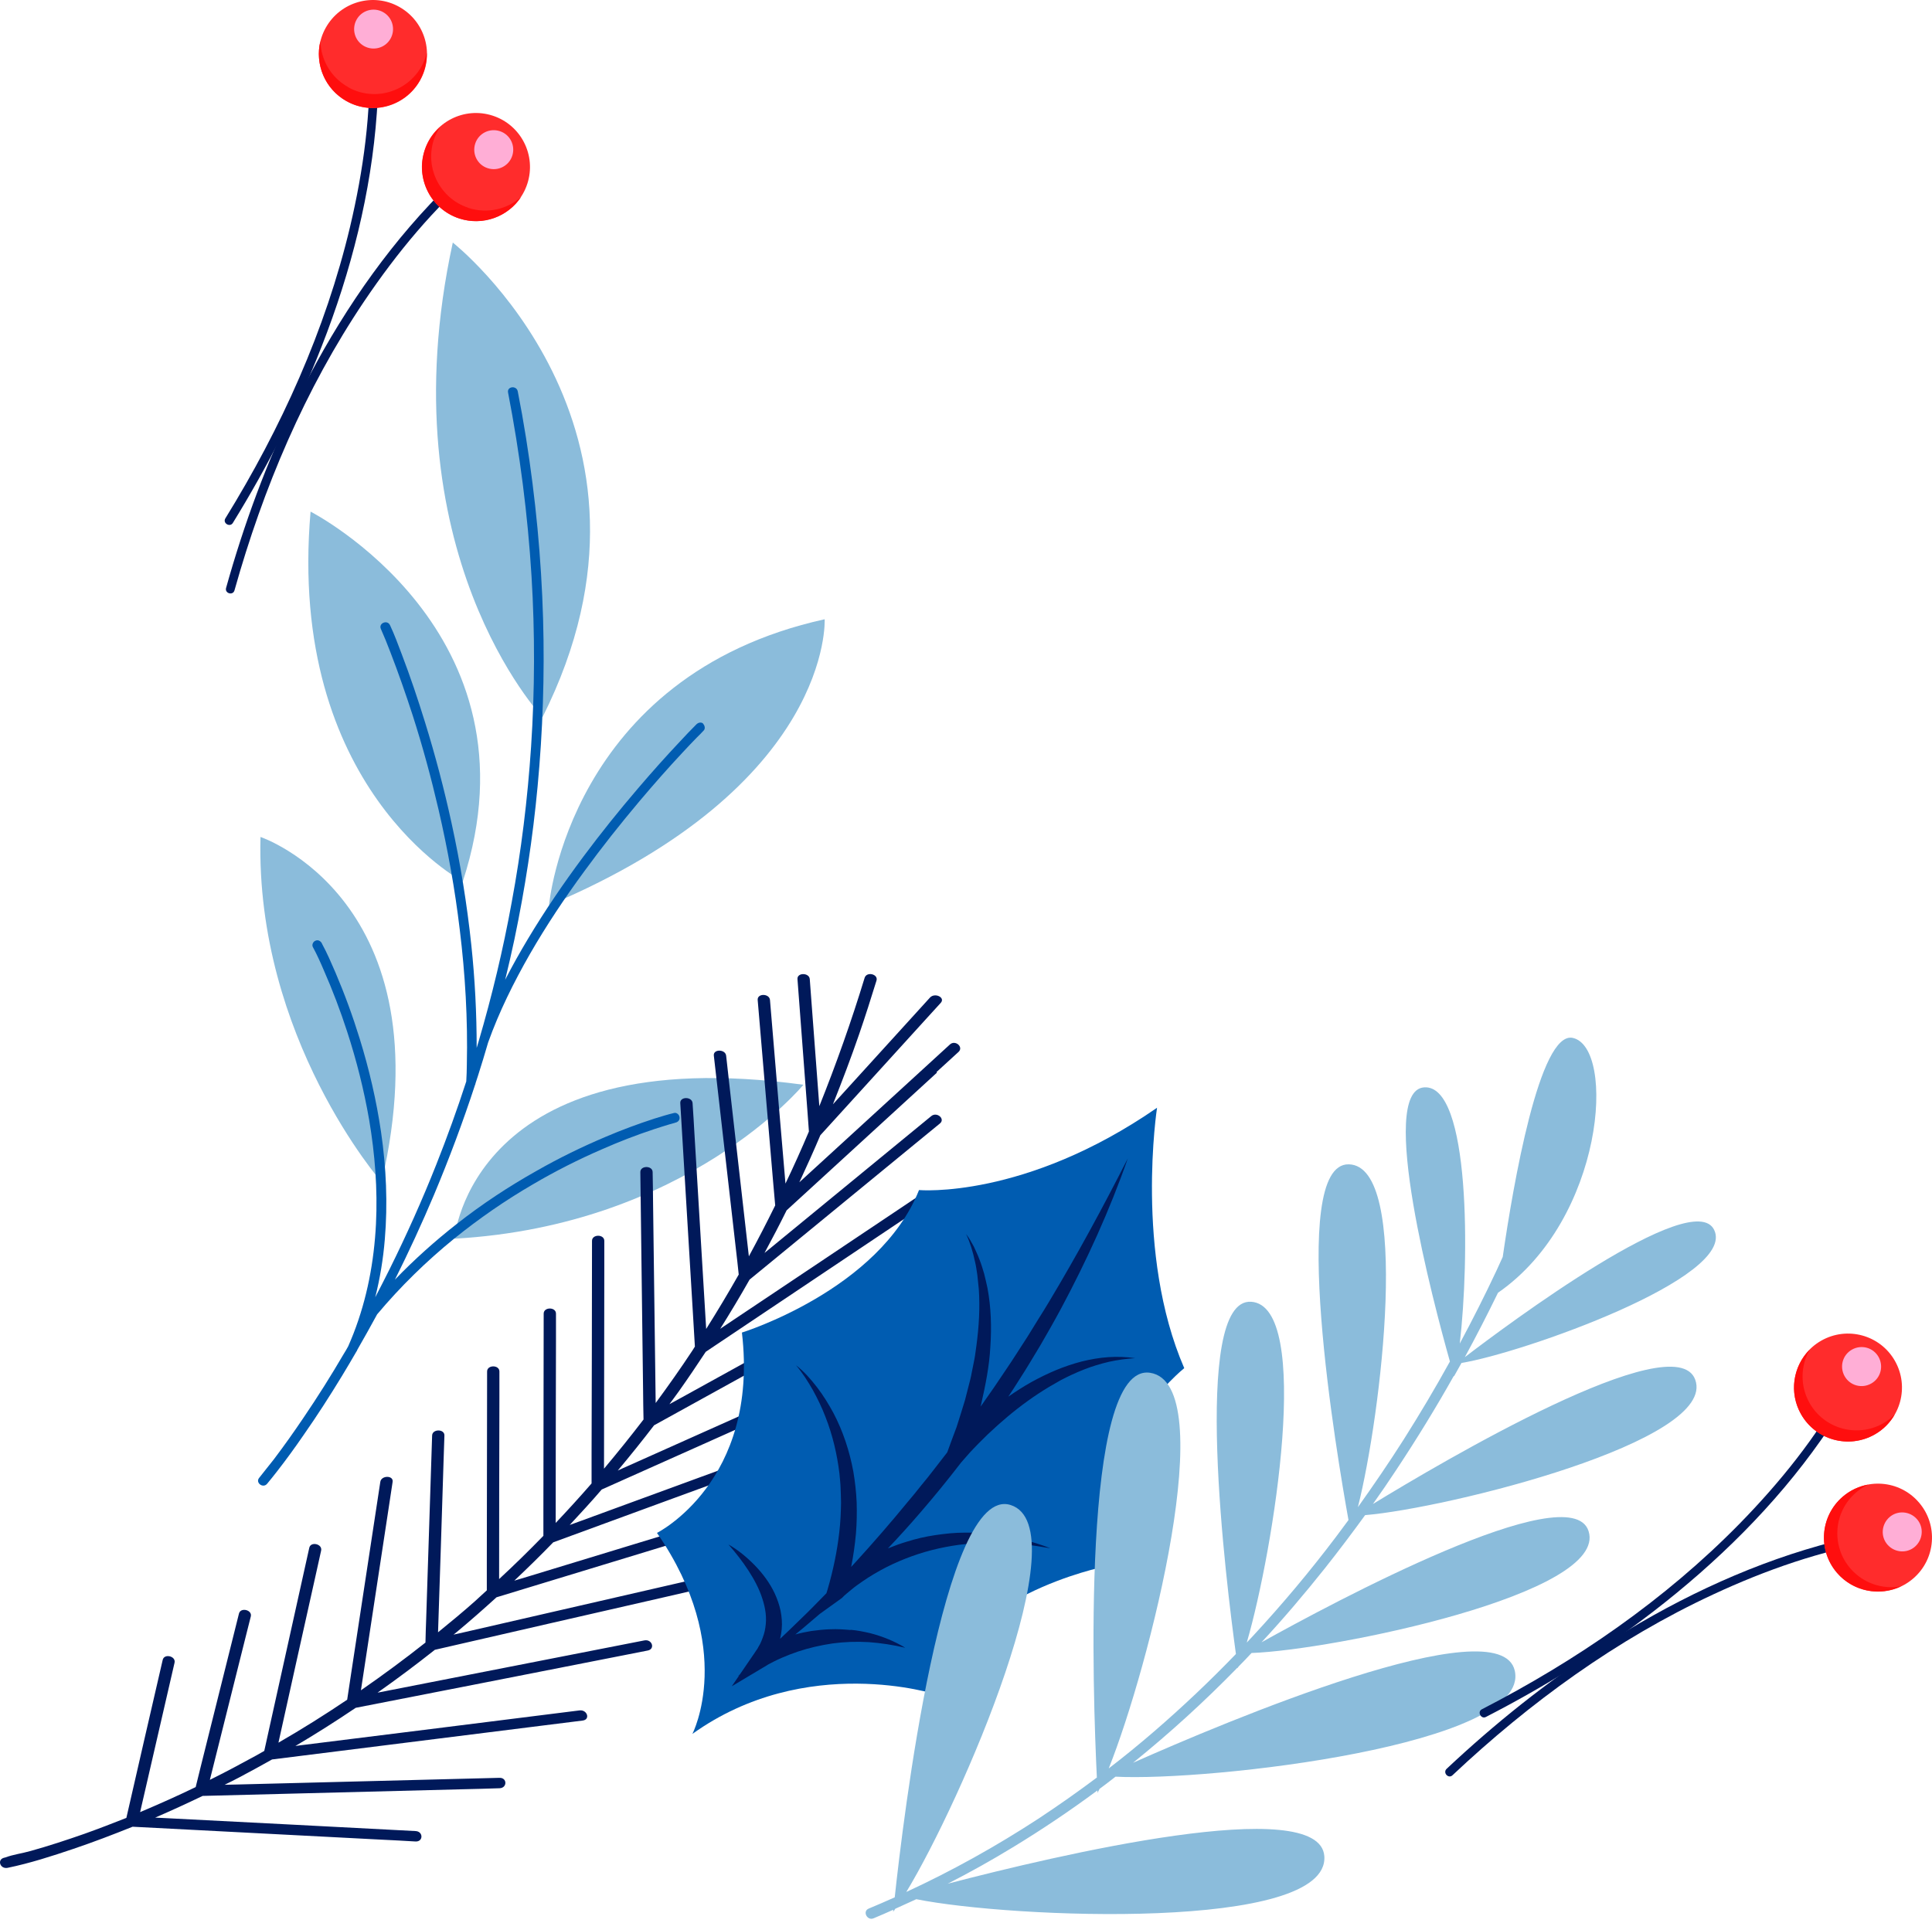 <?xml version="1.0" encoding="UTF-8"?> <svg xmlns="http://www.w3.org/2000/svg" width="220" height="219" viewBox="0 0 220 219" fill="none"><path d="M61.777 81.688C61.777 81.688 43.899 62.789 51.561 27.628C51.561 27.628 78.353 48.685 61.777 81.688Z" fill="#8BBCDB"></path><path d="M62.519 103.108C62.519 103.108 64.792 76.96 93.907 70.534C93.907 70.534 94.863 89.449 62.519 103.108Z" fill="#8BBCDB"></path><path d="M52.698 100.405C52.698 100.405 32.629 89.811 35.365 58.274C35.365 58.274 62.008 71.9 52.698 100.405Z" fill="#8BBCDB"></path><path d="M51.743 141.088C51.743 141.088 53.621 118.383 91.486 123.556C91.486 123.556 78.271 139.605 51.743 141.088Z" fill="#8BBCDB"></path><path d="M43.455 134.645C43.455 134.645 29.07 118.201 29.663 95.331C29.663 95.331 50.919 102.465 43.455 134.645Z" fill="#8BBCDB"></path><path d="M80.083 82.414C79.819 82.216 79.506 82.299 79.292 82.513C78.649 83.155 78.023 83.814 77.414 84.474C75.782 86.204 74.201 87.983 72.652 89.796C70.493 92.317 68.417 94.903 66.44 97.556C64.183 100.588 62.057 103.702 60.113 106.948C59.207 108.464 58.333 110.013 57.526 111.595C57.905 110.062 58.251 108.513 58.581 106.981C59.783 101.231 60.673 95.431 61.217 89.581C61.81 83.254 62.024 76.878 61.843 70.518C61.645 63.597 60.986 56.71 59.899 49.872C59.619 48.109 59.306 46.346 58.959 44.583C58.828 43.874 57.707 44.006 57.855 44.715C59.19 51.619 60.096 58.605 60.525 65.624C60.92 72.083 60.904 78.575 60.475 85.05C60.08 90.998 59.355 96.93 58.267 102.779C57.295 108.134 56.027 113.423 54.494 118.647C54.428 118.877 54.346 119.124 54.28 119.355C54.28 115.434 54.082 111.529 53.67 107.64C53.176 102.961 52.418 98.314 51.413 93.717C50.573 89.862 49.568 86.039 48.398 82.266C47.59 79.646 46.717 77.059 45.745 74.505C45.333 73.418 44.921 72.297 44.427 71.243C44.427 71.243 44.427 71.21 44.41 71.21C44.114 70.551 43.076 70.979 43.372 71.638C43.751 72.495 44.114 73.385 44.443 74.258C45.366 76.647 46.206 79.053 46.997 81.491C48.134 85.034 49.106 88.626 49.947 92.251C50.985 96.749 51.809 101.296 52.352 105.877C52.978 110.968 53.275 116.126 53.16 121.25C53.16 121.893 53.127 122.535 53.094 123.178C52.056 126.374 50.919 129.521 49.683 132.636C48.085 136.672 46.305 140.643 44.377 144.532C43.834 145.619 43.29 146.69 42.73 147.761C43.273 145.603 43.636 143.395 43.817 141.187C44.163 137.101 43.982 132.982 43.389 128.928C42.862 125.336 42.038 121.794 40.967 118.334C40.176 115.763 39.253 113.242 38.199 110.771C37.721 109.667 37.243 108.546 36.666 107.492C36.666 107.492 36.666 107.459 36.65 107.442C36.502 107.179 36.221 107.014 35.925 107.146C35.661 107.245 35.48 107.607 35.628 107.871C36.09 108.728 36.485 109.601 36.864 110.491C37.869 112.781 38.759 115.121 39.533 117.51C40.604 120.805 41.444 124.133 42.038 127.561C42.697 131.466 43.01 135.453 42.812 139.424C42.598 143.675 41.807 147.893 40.258 151.881C40.06 152.375 39.863 152.869 39.649 153.347C39.484 153.644 39.319 153.94 39.138 154.22C37.704 156.675 36.188 159.081 34.59 161.437C33.503 163.052 32.382 164.634 31.212 166.183C30.685 166.875 30.108 167.55 29.581 168.242C29.565 168.275 29.532 168.308 29.515 168.325C29.054 168.868 29.927 169.56 30.405 169.017C30.8 168.555 31.163 168.077 31.542 167.6C32.596 166.248 33.602 164.864 34.574 163.447C36.106 161.256 37.556 158.999 38.94 156.725C39.5 155.802 40.044 154.879 40.588 153.94C40.621 153.907 40.637 153.858 40.67 153.808C40.67 153.808 40.67 153.792 40.67 153.775C41.444 152.424 42.203 151.073 42.944 149.706C45.58 146.559 48.53 143.675 51.71 141.088C54.544 138.798 57.542 136.722 60.69 134.893C63.243 133.393 65.88 132.059 68.582 130.889C70.493 130.049 72.438 129.291 74.431 128.632C75.025 128.434 75.618 128.253 76.211 128.071C76.392 128.022 76.573 127.973 76.738 127.923C76.771 127.923 76.804 127.923 76.82 127.907C76.82 127.907 76.787 127.907 76.771 127.907C76.804 127.907 76.837 127.89 76.87 127.874C76.87 127.874 76.886 127.874 76.903 127.874C77.199 127.808 77.43 127.577 77.381 127.248C77.348 126.967 77.051 126.687 76.754 126.77C75.997 126.951 75.255 127.182 74.514 127.412C72.635 128.022 70.773 128.714 68.961 129.488C66.275 130.625 63.639 131.911 61.102 133.361C57.938 135.14 54.906 137.134 52.056 139.375C49.551 141.335 47.178 143.461 44.971 145.751C46.552 142.588 48.035 139.375 49.419 136.096C51.149 131.976 52.715 127.791 54.099 123.557C54.132 123.507 54.148 123.458 54.148 123.392C54.247 123.112 54.33 122.815 54.428 122.535C54.824 121.283 55.219 120.014 55.582 118.746C56.834 115.236 58.498 111.891 60.344 108.662C62.222 105.399 64.314 102.269 66.539 99.237C68.533 96.502 70.625 93.865 72.8 91.278C74.415 89.367 76.062 87.489 77.776 85.66C78.303 85.1 78.814 84.54 79.358 83.996C79.605 83.749 79.869 83.501 80.099 83.238C80.099 83.238 80.116 83.221 80.132 83.205C80.347 82.991 80.248 82.595 80.034 82.414H80.083Z" fill="#005CB1"></path><path d="M76.87 127.89C76.936 127.89 76.953 127.874 76.87 127.89V127.89Z" fill="#005CB1"></path><path d="M106.644 122.106C107.485 121.348 108.308 120.574 109.149 119.816C109.758 119.256 108.77 118.399 108.16 118.975C102.443 124.199 96.742 129.438 91.024 134.662C91.848 132.882 92.655 131.103 93.413 129.307C97.417 124.907 101.421 120.491 105.425 116.092C105.985 115.466 106.545 114.856 107.122 114.23C107.682 113.621 106.463 113.027 105.903 113.62C102.212 117.674 98.538 121.727 94.847 125.78C95.901 123.128 96.923 120.442 97.846 117.756C98.538 115.746 99.18 113.719 99.806 111.693C100.037 110.951 98.686 110.622 98.455 111.38C96.956 116.306 95.226 121.183 93.298 125.995C92.985 121.908 92.688 117.822 92.375 113.736C92.326 112.994 92.26 112.269 92.21 111.528C92.161 110.77 90.744 110.754 90.81 111.528C91.189 116.619 91.584 121.727 91.963 126.818C92.013 127.511 92.062 128.203 92.112 128.878C91.271 130.872 90.382 132.849 89.442 134.81C88.932 128.829 88.421 122.848 87.927 116.866C87.844 115.878 87.762 114.889 87.679 113.901C87.614 113.143 86.213 113.126 86.279 113.901C86.856 120.755 87.449 127.626 88.025 134.48C88.108 135.419 88.19 136.359 88.273 137.298C87.317 139.242 86.312 141.186 85.274 143.098C84.532 136.523 83.774 129.933 83.033 123.358C82.918 122.32 82.802 121.282 82.687 120.244C82.605 119.486 81.188 119.47 81.286 120.244C82.127 127.56 82.951 134.892 83.791 142.208C83.906 143.197 84.022 144.185 84.12 145.174C82.934 147.266 81.698 149.326 80.413 151.369C79.968 143.971 79.523 136.573 79.079 129.158C79.013 127.988 78.947 126.819 78.864 125.649C78.815 124.891 77.414 124.874 77.464 125.649C77.958 133.772 78.436 141.911 78.93 150.034C78.996 151.155 79.062 152.275 79.128 153.379C79.029 153.528 78.947 153.676 78.848 153.824C77.513 155.851 76.113 157.828 74.663 159.805C74.564 152.209 74.465 144.63 74.366 137.034C74.366 135.864 74.333 134.678 74.317 133.508C74.317 132.734 72.9 132.734 72.916 133.508C73.015 141.78 73.13 150.051 73.229 158.322C73.229 159.443 73.262 160.563 73.279 161.684C71.829 163.578 70.329 165.44 68.78 167.286C68.78 159.789 68.813 152.275 68.813 144.778C68.813 143.625 68.813 142.472 68.813 141.335C68.813 140.56 67.413 140.56 67.413 141.335C67.413 149.458 67.38 157.597 67.363 165.72C67.363 166.808 67.363 167.879 67.363 168.966C66.045 170.482 64.678 171.982 63.277 173.465C63.277 166.577 63.294 159.69 63.31 152.803C63.31 151.748 63.31 150.677 63.31 149.623C63.31 148.848 61.91 148.848 61.91 149.623C61.91 157.07 61.877 164.534 61.877 171.982C61.877 172.97 61.877 173.942 61.877 174.931C60.245 176.612 58.565 178.259 56.835 179.858C56.835 173.02 56.851 166.182 56.868 159.344C56.868 158.306 56.868 157.268 56.868 156.213C56.868 155.439 55.467 155.439 55.467 156.213C55.467 163.562 55.434 170.911 55.434 178.276C55.434 179.232 55.434 180.187 55.434 181.143C54.973 181.555 54.511 182 54.05 182.412C52.699 183.614 51.298 184.768 49.881 185.921C50.096 179.429 50.31 172.954 50.508 166.462C50.541 165.473 50.573 164.485 50.606 163.513C50.639 162.738 49.222 162.738 49.206 163.513C48.975 170.482 48.761 177.436 48.53 184.405C48.497 185.295 48.464 186.201 48.448 187.091C46.075 188.969 43.62 190.782 41.099 192.528C42.137 185.674 43.192 178.82 44.23 171.949C44.395 170.894 44.543 169.84 44.708 168.785C44.823 168.027 43.422 168.027 43.307 168.785C42.187 176.117 41.083 183.433 39.962 190.765C39.814 191.705 39.682 192.66 39.534 193.599C36.996 195.313 34.393 196.944 31.707 198.493C33.108 192.166 34.508 185.839 35.925 179.512C36.14 178.54 36.354 177.584 36.568 176.612C36.733 175.854 35.382 175.541 35.217 176.299C33.701 183.12 32.202 189.925 30.686 196.746C30.488 197.636 30.29 198.526 30.093 199.432C29.763 199.613 29.434 199.811 29.104 199.992C27.39 200.932 25.66 201.854 23.897 202.728C25.248 197.356 26.583 191.968 27.934 186.597C28.148 185.773 28.346 184.933 28.56 184.109C28.741 183.367 27.39 183.038 27.209 183.796C25.759 189.628 24.293 195.445 22.843 201.278C22.662 202.036 22.464 202.794 22.283 203.551C20.206 204.557 18.097 205.496 15.955 206.402C17.257 200.734 18.575 195.049 19.877 189.381C20.042 188.623 18.691 188.31 18.526 189.068C17.142 195.066 15.758 201.063 14.39 207.061C12.808 207.687 11.227 208.297 9.612 208.874C7.585 209.582 5.542 210.258 3.466 210.834C2.543 211.098 1.505 211.23 0.632 211.559C0.599 211.559 0.55 211.576 0.5 211.592C-0.373 211.773 -0.011 212.927 0.879 212.746C3.433 212.218 5.921 211.411 8.36 210.587C10.65 209.813 12.891 208.956 15.099 208.066C24.507 208.56 33.915 209.038 43.324 209.533C44.658 209.598 45.993 209.664 47.311 209.747C48.217 209.796 48.217 208.593 47.311 208.56C37.87 208.066 28.428 207.572 18.987 207.094C18.542 207.077 18.114 207.045 17.669 207.028C19.498 206.237 21.294 205.413 23.073 204.557C32.943 204.309 42.796 204.046 52.666 203.799C54.066 203.766 55.467 203.733 56.868 203.683C57.774 203.667 57.774 202.464 56.868 202.497C46.949 202.744 37.013 203.008 27.094 203.255C26.583 203.255 26.089 203.288 25.578 203.288C26.138 203.008 26.698 202.744 27.242 202.447C28.494 201.788 29.747 201.096 30.982 200.404C41.33 199.103 51.661 197.817 62.008 196.516C63.458 196.335 64.908 196.153 66.358 195.972C67.248 195.857 66.869 194.703 65.979 194.819C55.615 196.12 45.251 197.422 34.887 198.707C34.475 198.757 34.047 198.806 33.635 198.872C35.975 197.488 38.265 196.038 40.506 194.522C50.194 192.627 59.883 190.732 69.571 188.821C70.972 188.541 72.356 188.277 73.756 187.997C74.63 187.832 74.267 186.679 73.377 186.844C63.656 188.755 53.918 190.65 44.197 192.561C43.801 192.644 43.389 192.726 42.994 192.792C45.218 191.227 47.393 189.596 49.519 187.915C58.334 185.888 67.149 183.862 75.964 181.851C77.217 181.555 78.485 181.275 79.737 180.978C80.611 180.78 80.248 179.627 79.359 179.825C70.494 181.868 61.613 183.894 52.748 185.938C52.386 186.02 52.007 186.102 51.644 186.185C51.76 186.102 51.859 186.004 51.974 185.921C53.539 184.619 55.055 183.285 56.538 181.934C65.963 179.067 75.404 176.183 84.829 173.316C86.197 172.904 87.564 172.492 88.915 172.064C89.755 171.8 89.393 170.647 88.536 170.911C79.046 173.811 69.555 176.694 60.048 179.594C59.553 179.742 59.059 179.891 58.565 180.039C60.081 178.605 61.563 177.155 62.997 175.673C72.208 172.295 81.418 168.917 90.629 165.556C91.93 165.078 93.249 164.6 94.55 164.122C95.374 163.826 94.666 162.788 93.842 163.084C84.615 166.462 75.371 169.856 66.144 173.234C65.716 173.382 65.304 173.547 64.875 173.695C66.111 172.361 67.347 171.026 68.517 169.658C77.53 165.622 86.559 161.601 95.572 157.564C96.857 156.988 98.159 156.411 99.444 155.834C100.251 155.472 99.543 154.45 98.735 154.796C89.69 158.85 80.627 162.886 71.582 166.94C71.169 167.121 70.758 167.302 70.346 167.5C71.763 165.803 73.147 164.089 74.481 162.343C83.165 157.548 91.848 152.753 100.531 147.958C101.767 147.283 103.003 146.591 104.239 145.915C104.997 145.503 104.288 144.465 103.53 144.877C94.797 149.705 86.065 154.516 77.315 159.344C76.953 159.542 76.59 159.739 76.228 159.937C76.59 159.443 76.953 158.965 77.315 158.454C78.37 156.971 79.375 155.472 80.364 153.972C87.712 149.046 95.078 144.119 102.426 139.193C103.481 138.484 104.535 137.792 105.573 137.084C106.282 136.606 105.277 135.765 104.585 136.243C97.219 141.17 89.854 146.113 82.473 151.04C82.324 151.138 82.16 151.254 82.011 151.353C83.165 149.507 84.285 147.645 85.356 145.75C91.667 140.577 97.978 135.386 104.288 130.213C105.194 129.471 106.117 128.713 107.023 127.972C107.682 127.445 106.677 126.588 106.035 127.132C99.707 132.322 93.397 137.512 87.07 142.702C87.07 142.702 87.07 142.702 87.053 142.719C87.927 141.104 88.767 139.489 89.574 137.858C95.275 132.635 100.993 127.395 106.694 122.172L106.644 122.106Z" fill="#00195A"></path><path d="M56.554 16.488C53.736 18.317 51.265 20.805 48.974 23.244C42.713 29.901 37.671 37.694 33.667 45.883C30.372 52.639 27.769 59.724 25.742 66.974C25.577 67.583 26.516 67.863 26.698 67.254C29.96 55.621 34.722 44.334 41.494 34.283C45.185 28.813 49.452 23.623 54.494 19.355C55.351 18.63 56.142 17.955 57.065 17.362C57.592 17.016 57.114 16.142 56.57 16.505L56.554 16.488Z" fill="#00195A"></path><path d="M60.046 20.936C58.992 24.166 55.515 25.929 52.285 24.874C49.056 23.82 47.293 20.343 48.347 17.114C49.402 13.884 52.879 12.121 56.108 13.176C59.338 14.23 61.101 17.707 60.046 20.936Z" fill="#FF2C2C"></path><path d="M53.34 23.671C50.111 22.616 48.348 19.14 49.402 15.91C49.583 15.383 49.831 14.889 50.127 14.444C49.336 15.152 48.71 16.058 48.364 17.13C47.31 20.359 49.073 23.836 52.302 24.89C54.988 25.763 57.855 24.692 59.338 22.435C57.756 23.836 55.499 24.379 53.357 23.687L53.34 23.671Z" fill="#FF0E0E"></path><path d="M58.333 17.74C57.953 18.91 56.701 19.536 55.531 19.157C54.361 18.778 53.735 17.526 54.114 16.356C54.493 15.186 55.746 14.56 56.916 14.939C58.085 15.318 58.711 16.57 58.333 17.74Z" fill="#FFAED6"></path><path d="M42.73 2.697C43.29 6.009 43.142 9.519 42.911 12.847C42.269 21.959 39.962 30.955 36.634 39.441C33.898 46.444 30.455 53.166 26.517 59.559C26.187 60.103 25.331 59.592 25.66 59.048C32.004 48.767 37.062 37.612 39.863 25.831C41.379 19.422 42.302 12.748 42.038 6.158C41.989 5.037 41.939 3.999 41.758 2.928C41.659 2.302 42.615 2.071 42.73 2.697Z" fill="#00195A"></path><path d="M37.095 3.158C35.431 6.123 36.502 9.864 39.468 11.528C42.434 13.192 46.174 12.121 47.838 9.155C49.502 6.189 48.432 2.449 45.466 0.785C42.5 -0.879 38.76 0.192 37.095 3.158Z" fill="#FF2C2C"></path><path d="M39.632 9.929C42.598 11.593 46.339 10.522 48.003 7.556C48.283 7.062 48.464 6.551 48.596 6.024C48.612 7.078 48.365 8.149 47.822 9.138C46.157 12.104 42.417 13.158 39.451 11.511C36.98 10.127 35.843 7.293 36.485 4.673C36.535 6.782 37.655 8.808 39.632 9.912V9.929Z" fill="#FF0E0E"></path><path d="M40.605 2.235C40.012 3.306 40.391 4.657 41.462 5.25C42.533 5.843 43.884 5.464 44.477 4.393C45.07 3.322 44.691 1.971 43.62 1.378C42.549 0.785 41.198 1.164 40.605 2.235Z" fill="#FFAED6"></path><path d="M78.847 197.487C78.847 197.487 83.889 187.766 74.811 174.601C74.811 174.601 86.476 168.768 84.483 151.78C84.483 151.78 100.119 146.936 104.65 135.55C104.65 135.55 116.662 136.621 131.755 126.175C131.755 126.175 129.184 142.767 134.852 155.834C134.852 155.834 123.879 164.517 125.757 178.44C125.757 178.44 108.819 181.867 106.627 193.005C106.627 193.005 91.782 188.211 78.831 197.504L78.847 197.487Z" fill="#005CB1"></path><path d="M96.808 185.657C96.067 185.591 95.325 185.541 94.6 185.574C93.859 185.591 93.117 185.673 92.392 185.772C91.783 185.871 91.157 186.003 90.564 186.167C90.86 185.92 91.173 185.673 91.47 185.426C92.096 184.899 92.722 184.372 93.348 183.828L95.869 182.015C95.869 182.015 96.034 181.851 96.116 181.768C96.199 181.686 96.297 181.603 96.396 181.521C96.594 181.356 96.792 181.191 96.99 181.027C97.385 180.697 97.813 180.401 98.242 180.104C99.099 179.511 100.005 178.984 100.927 178.506C102.789 177.567 104.783 176.842 106.843 176.38C107.881 176.15 108.919 175.968 109.973 175.869L110.369 175.82L110.764 175.787L111.555 175.738H112.362L112.758 175.705H113.153C115.295 175.705 117.454 175.968 119.612 176.347C117.569 175.556 115.411 175.029 113.203 174.749L112.791 174.7L112.379 174.667L111.539 174.601L110.698 174.568H110.286H109.874C108.754 174.568 107.634 174.683 106.53 174.848C105.409 175.013 104.322 175.26 103.234 175.606C102.509 175.82 101.801 176.084 101.109 176.364C102.377 175.029 103.613 173.662 104.816 172.261C106.398 170.432 107.914 168.57 109.397 166.642L109.463 166.56C109.759 166.214 110.089 165.835 110.418 165.472C110.748 165.11 111.094 164.764 111.44 164.401C112.132 163.693 112.84 163.017 113.582 162.358C115.048 161.04 116.597 159.821 118.245 158.733C119.069 158.19 119.909 157.695 120.766 157.218C121.639 156.756 122.529 156.344 123.451 155.982C124.374 155.619 125.313 155.339 126.285 155.109C127.258 154.894 128.246 154.763 129.268 154.697C128.263 154.548 127.241 154.515 126.22 154.581C125.198 154.647 124.176 154.828 123.171 155.076C122.166 155.339 121.194 155.669 120.238 156.064C119.283 156.46 118.36 156.921 117.454 157.415C116.548 157.926 115.674 158.486 114.818 159.079C115.246 158.453 115.641 157.811 116.053 157.168C116.91 155.85 117.701 154.499 118.508 153.164C118.904 152.489 119.283 151.813 119.678 151.121C120.057 150.429 120.453 149.754 120.815 149.061C123.764 143.542 126.368 137.841 128.427 131.942C125.593 137.511 122.644 142.965 119.448 148.287C119.052 148.963 118.64 149.605 118.228 150.264C117.816 150.923 117.421 151.582 117.009 152.242C116.152 153.543 115.345 154.861 114.471 156.13C114.027 156.773 113.615 157.415 113.17 158.058L111.835 159.969C111.769 160.052 111.72 160.134 111.654 160.216C111.67 160.134 111.703 160.052 111.72 159.969C112.214 157.794 112.659 155.603 112.774 153.378C112.923 151.154 112.857 148.897 112.445 146.705C112.313 146.162 112.214 145.618 112.066 145.074L111.819 144.267C111.769 144.135 111.736 144.003 111.687 143.871L111.539 143.476C111.341 142.949 111.11 142.454 110.88 141.96C110.616 141.482 110.352 140.988 110.006 140.559C110.253 141.054 110.435 141.565 110.599 142.075C110.764 142.586 110.896 143.113 111.011 143.641C111.143 144.168 111.209 144.695 111.291 145.222C111.357 145.75 111.39 146.293 111.456 146.821C111.605 148.963 111.473 151.088 111.193 153.214C111.11 153.741 111.061 154.268 110.962 154.795L110.649 156.361C110.599 156.624 110.55 156.888 110.484 157.135L110.286 157.91L109.891 159.458C109.594 160.48 109.248 161.502 108.935 162.523C108.573 163.495 108.21 164.451 107.864 165.423L107.749 165.571L106.332 167.4C105.871 168.01 105.376 168.62 104.882 169.213L104.157 170.119L103.415 171.009C101.455 173.398 99.428 175.738 97.335 178.028C97.204 178.176 97.055 178.324 96.924 178.473C97.171 177.221 97.352 175.968 97.467 174.683C97.566 173.513 97.583 172.327 97.55 171.141C97.5 169.954 97.368 168.784 97.171 167.615C96.742 165.291 96.001 163.034 94.913 160.958C94.353 159.92 93.743 158.931 93.035 158.008C92.326 157.086 91.552 156.212 90.646 155.504C91.025 155.949 91.354 156.41 91.668 156.872C91.981 157.349 92.277 157.827 92.557 158.322C93.101 159.31 93.595 160.332 93.991 161.37C94.814 163.462 95.325 165.654 95.589 167.845C95.638 168.405 95.704 168.949 95.721 169.509C95.754 170.07 95.754 170.613 95.77 171.174C95.754 172.277 95.704 173.398 95.573 174.502C95.325 176.71 94.864 178.901 94.238 181.043L94.106 181.472C93.052 182.559 91.981 183.647 90.877 184.701C90.201 185.36 89.525 186.019 88.833 186.662C88.916 186.299 88.982 185.937 89.015 185.558C89.081 184.849 89.015 184.124 88.883 183.449C88.735 182.773 88.504 182.114 88.224 181.505C87.647 180.269 86.84 179.214 85.95 178.292C85.044 177.369 84.055 176.545 82.951 175.919C83.791 176.875 84.549 177.847 85.225 178.885C85.884 179.906 86.461 180.977 86.807 182.081C86.988 182.625 87.12 183.185 87.186 183.745C87.252 184.306 87.235 184.849 87.153 185.377C87.087 185.904 86.906 186.415 86.708 186.909L86.543 187.271L86.345 187.617C86.345 187.617 86.279 187.733 86.247 187.799L86.131 187.963L85.9 188.309L84.253 190.715C84.154 190.797 84.072 190.88 83.973 190.946C84.039 190.896 84.105 190.863 84.187 190.814L83.33 192.066L87.252 189.726L87.433 189.611L87.647 189.496C87.795 189.413 87.944 189.348 88.092 189.265C88.388 189.117 88.685 188.969 88.998 188.837C89.608 188.573 90.234 188.326 90.877 188.112C92.162 187.683 93.48 187.387 94.814 187.189C96.166 187.008 97.533 186.958 98.917 187.041C100.301 187.14 101.685 187.354 103.086 187.683C101.867 186.942 100.499 186.382 99.082 186.019C98.374 185.854 97.649 185.706 96.907 185.64L96.808 185.657Z" fill="#00195A"></path><path d="M165.583 156.741C165.863 156.246 166.143 155.736 166.424 155.241C173.262 154.137 197.829 145.503 195.192 140.083C192.787 135.123 171.614 150.891 166.803 154.582C168.121 152.16 169.373 149.722 170.576 147.25C182.703 138.847 184.021 119.305 179.094 118.218C175.321 117.394 172.306 134.958 171.119 143.164C170.889 143.675 170.658 144.185 170.427 144.68C169.109 147.497 167.709 150.265 166.226 153.033C167.33 143.609 167.462 123.441 162.156 123.853C156.818 124.265 163.227 148.42 165.105 155.077C163.441 158.092 161.678 161.058 159.833 163.974C158.169 166.594 156.422 169.148 154.626 171.669C157.295 161.074 160.69 132.767 153.588 132.618C146.552 132.47 152.286 166.083 153.555 173.135C153.077 173.778 152.599 174.42 152.122 175.063C149.172 178.968 146.025 182.725 142.697 186.317C142.45 186.58 142.203 186.844 141.972 187.091C145.07 176.431 149.485 148.716 142.466 148.272C135.562 147.843 139.665 180.599 140.736 188.393C137.77 191.474 134.656 194.423 131.427 197.208C129.746 198.658 128.016 200.075 126.253 201.426C130.866 189.892 139.105 157.597 130.965 156.362C123.023 155.159 124.473 193.698 124.902 202.464C122.727 204.095 120.502 205.661 118.229 207.16C113.434 210.291 108.408 213.092 103.202 215.497C109.496 205.117 123.007 173.943 115.082 171.422C107.387 168.983 102.806 207.539 101.884 216.107C100.895 216.552 99.906 216.98 98.918 217.392C98.176 217.705 98.753 218.809 99.478 218.496C100.236 218.183 100.977 217.854 101.719 217.524C101.719 217.672 101.702 217.755 101.702 217.755C101.785 217.656 101.867 217.54 101.949 217.409C102.757 217.046 103.548 216.684 104.339 216.321C115.131 218.496 151.397 220.012 150.803 211.428C150.309 204.227 120.206 211.345 107.914 214.558C110.435 213.273 112.907 211.889 115.312 210.422C118.624 208.412 121.854 206.237 124.968 203.931C124.968 204.112 124.968 204.211 124.968 204.211C125.05 204.062 125.132 203.914 125.215 203.749C125.824 203.288 126.434 202.843 127.027 202.365C137.622 202.925 174.431 198.757 172.487 190.288C170.806 182.906 139.352 196.186 129.021 200.783C129.054 200.767 129.07 200.734 129.103 200.718C133.256 197.356 137.21 193.748 140.934 189.925C140.934 189.991 140.934 190.024 140.934 190.024C140.967 189.958 140.983 189.909 141.016 189.843C141.527 189.332 142.021 188.805 142.516 188.278C151.627 187.964 183.214 181.555 180.89 174.387C178.831 168.011 151.644 182.609 143.653 187.058C146.173 184.34 148.579 181.505 150.886 178.606C152.451 176.628 153.967 174.618 155.45 172.575C164.776 171.801 195.637 164.155 193.034 157.136C190.711 150.842 164.133 166.544 156.34 171.306C157.262 170.005 158.169 168.686 159.042 167.352C161.332 163.892 163.507 160.349 165.534 156.741H165.583Z" fill="#8BBCDB"></path><path d="M217.172 174.173C213.81 174.289 210.4 175.145 207.203 176.035C198.405 178.507 190.067 182.576 182.405 187.52C176.095 191.606 170.196 196.335 164.726 201.475C164.264 201.92 164.94 202.645 165.401 202.2C174.2 193.913 184.103 186.712 195.093 181.604C201.074 178.82 207.417 176.595 213.942 175.524C215.046 175.343 216.084 175.178 217.172 175.145C217.814 175.129 217.831 174.124 217.205 174.157L217.172 174.173Z" fill="#00195A"></path><path d="M217.863 179.792C215.293 182.016 211.404 181.72 209.196 179.15C206.972 176.579 207.268 172.691 209.839 170.483C212.409 168.258 216.298 168.555 218.506 171.125C220.73 173.696 220.433 177.584 217.863 179.792Z" fill="#FF2C2C"></path><path d="M210.712 178.656C208.488 176.085 208.784 172.197 211.355 169.989C211.783 169.626 212.244 169.33 212.722 169.099C211.684 169.297 210.679 169.742 209.822 170.483C207.252 172.707 206.972 176.579 209.18 179.15C211.025 181.292 214.04 181.836 216.479 180.682C214.403 181.061 212.195 180.369 210.712 178.656Z" fill="#FF0E0E"></path><path d="M218.06 176.168C217.137 176.975 215.737 176.86 214.93 175.937C214.122 175.014 214.238 173.614 215.16 172.806C216.083 171.999 217.483 172.114 218.291 173.037C219.098 173.96 218.983 175.36 218.06 176.168Z" fill="#FFAED6"></path><path d="M212.46 155.226C211.224 158.356 209.296 161.273 207.368 164.008C202.112 171.488 195.488 177.98 188.272 183.549C182.307 188.147 175.897 192.117 169.208 195.561C168.648 195.858 168.186 194.968 168.746 194.688C179.489 189.152 189.59 182.215 198.059 173.581C202.672 168.869 206.89 163.645 210.07 157.846C210.614 156.857 211.109 155.951 211.504 154.929C211.735 154.336 212.69 154.633 212.443 155.242L212.46 155.226Z" fill="#00195A"></path><path d="M207.385 152.705C204.436 154.386 203.414 158.142 205.095 161.092C206.776 164.041 210.532 165.063 213.482 163.382C216.431 161.701 217.453 157.945 215.772 154.995C214.091 152.046 210.335 151.024 207.385 152.705Z" fill="#FF2C2C"></path><path d="M206.068 159.823C207.749 162.772 211.506 163.794 214.455 162.113C214.949 161.833 215.378 161.487 215.757 161.108C215.229 162.031 214.471 162.822 213.483 163.382C210.533 165.063 206.777 164.041 205.096 161.092C203.695 158.637 204.173 155.621 206.085 153.71C205.03 155.539 204.948 157.862 206.068 159.823Z" fill="#FF0E0E"></path><path d="M210.878 153.726C209.807 154.336 209.445 155.687 210.054 156.758C210.664 157.829 212.015 158.191 213.086 157.582C214.157 156.972 214.519 155.621 213.91 154.55C213.3 153.479 211.949 153.117 210.878 153.726Z" fill="#FFAED6"></path></svg> 